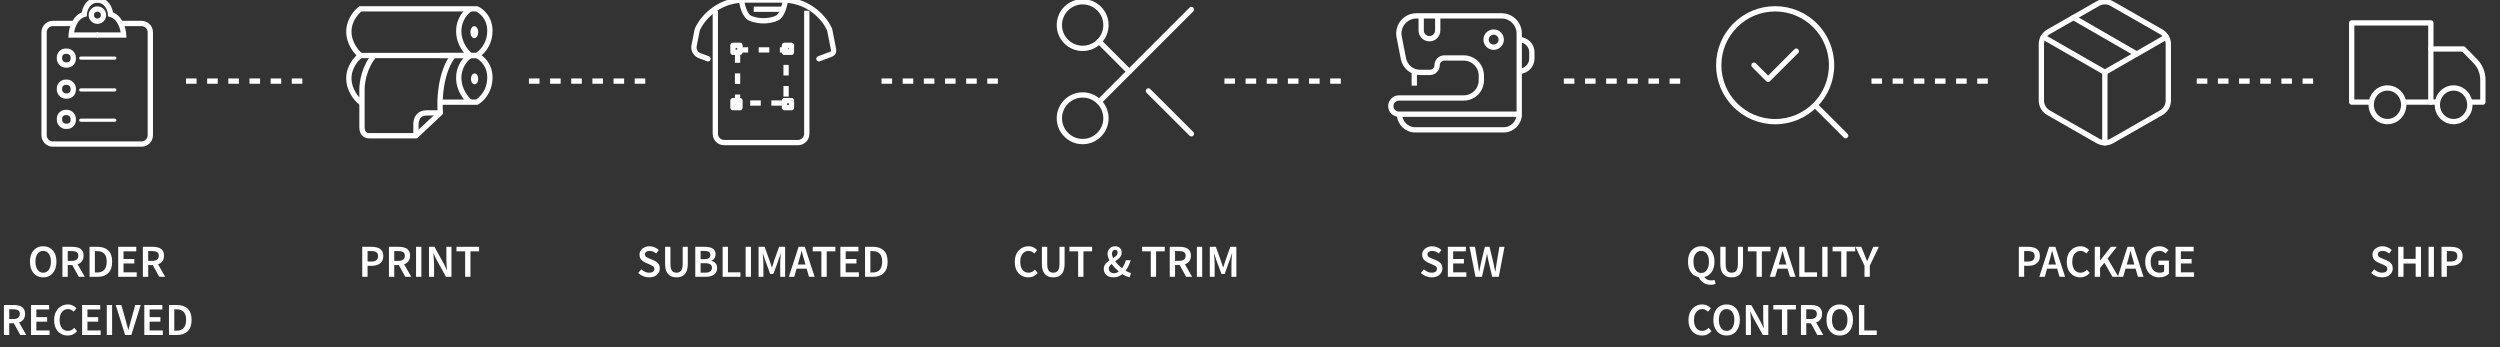 <svg width="1418" height="197" viewBox="0 0 1418 197" fill="none" xmlns="http://www.w3.org/2000/svg">
<rect x="0" y="0" width="1418" height="197" fill="#333333" stroke="none"/>
<g clip-path="url(#clip0_21_119)">
<path d="M24.495 157.312C23.022 157.312 21.722 156.957 20.595 156.246C19.469 155.518 18.585 154.495 17.943 153.178C17.319 151.843 17.007 150.257 17.007 148.42C17.007 146.583 17.319 145.014 17.943 143.714C18.585 142.414 19.469 141.417 20.595 140.724C21.722 140.031 23.022 139.684 24.495 139.684C25.986 139.684 27.295 140.031 28.421 140.724C29.548 141.417 30.423 142.414 31.047 143.714C31.689 145.014 32.009 146.583 32.009 148.42C32.009 150.257 31.689 151.843 31.047 153.178C30.423 154.495 29.548 155.518 28.421 156.246C27.295 156.957 25.986 157.312 24.495 157.312ZM24.495 154.686C25.83 154.686 26.896 154.123 27.693 152.996C28.491 151.852 28.889 150.327 28.889 148.42C28.889 146.513 28.491 145.023 27.693 143.948C26.896 142.856 25.83 142.31 24.495 142.31C23.161 142.31 22.095 142.856 21.297 143.948C20.5 145.023 20.101 146.513 20.101 148.42C20.101 150.327 20.5 151.852 21.297 152.996C22.095 154.123 23.161 154.686 24.495 154.686ZM35.411 157V139.996H41.157C42.336 139.996 43.393 140.152 44.329 140.464C45.282 140.776 46.028 141.305 46.565 142.05C47.12 142.778 47.397 143.775 47.397 145.04C47.397 146.34 47.085 147.389 46.461 148.186C45.854 148.983 45.04 149.555 44.017 149.902L48.073 157H44.693L41.027 150.344H38.427V157H35.411ZM38.427 147.952H40.845C42.006 147.952 42.89 147.709 43.497 147.224C44.121 146.721 44.433 145.993 44.433 145.04C44.433 144.069 44.121 143.393 43.497 143.012C42.89 142.613 42.006 142.414 40.845 142.414H38.427V147.952ZM50.798 157V139.996H55.348C57.948 139.996 59.976 140.698 61.432 142.102C62.888 143.506 63.616 145.612 63.616 148.42C63.616 151.245 62.896 153.386 61.458 154.842C60.019 156.281 58.034 157 55.504 157H50.798ZM53.814 154.556H55.14C56.856 154.556 58.182 154.062 59.118 153.074C60.054 152.069 60.522 150.517 60.522 148.42C60.522 146.34 60.054 144.823 59.118 143.87C58.182 142.917 56.856 142.44 55.14 142.44H53.814V154.556ZM67.048 157V139.996H77.292V142.544H70.064V146.886H76.174V149.434H70.064V154.452H77.552V157H67.048ZM81.038 157V139.996H86.784C87.963 139.996 89.02 140.152 89.956 140.464C90.909 140.776 91.655 141.305 92.192 142.05C92.747 142.778 93.024 143.775 93.024 145.04C93.024 146.34 92.712 147.389 92.088 148.186C91.481 148.983 90.667 149.555 89.644 149.902L93.7 157H90.32L86.654 150.344H84.054V157H81.038ZM84.054 147.952H86.472C87.633 147.952 88.517 147.709 89.124 147.224C89.748 146.721 90.06 145.993 90.06 145.04C90.06 144.069 89.748 143.393 89.124 143.012C88.517 142.613 87.633 142.414 86.472 142.414H84.054V147.952ZM2.225 190V172.996H7.971C9.15 172.996 10.207 173.152 11.143 173.464C12.097 173.776 12.842 174.305 13.379 175.05C13.934 175.778 14.211 176.775 14.211 178.04C14.211 179.34 13.899 180.389 13.275 181.186C12.669 181.983 11.854 182.555 10.831 182.902L14.887 190H11.507L7.841 183.344H5.241V190H2.225ZM5.241 180.952H7.659C8.821 180.952 9.705 180.709 10.311 180.224C10.935 179.721 11.247 178.993 11.247 178.04C11.247 177.069 10.935 176.393 10.311 176.012C9.705 175.613 8.821 175.414 7.659 175.414H5.241V180.952ZM17.612 190V172.996H27.856V175.544H20.628V179.886H26.738V182.434H20.628V187.452H28.116V190H17.612ZM38.388 190.312C36.967 190.312 35.676 189.974 34.514 189.298C33.353 188.622 32.426 187.634 31.732 186.334C31.056 185.017 30.718 183.422 30.718 181.55C30.718 179.695 31.065 178.109 31.758 176.792C32.469 175.457 33.414 174.443 34.592 173.75C35.771 173.039 37.071 172.684 38.492 172.684C39.567 172.684 40.52 172.901 41.352 173.334C42.184 173.767 42.869 174.27 43.406 174.842L41.794 176.792C41.361 176.341 40.876 175.986 40.338 175.726C39.818 175.449 39.229 175.31 38.57 175.31C37.652 175.31 36.828 175.561 36.1 176.064C35.39 176.549 34.826 177.251 34.41 178.17C34.012 179.089 33.812 180.189 33.812 181.472C33.812 183.413 34.237 184.939 35.086 186.048C35.936 187.14 37.071 187.686 38.492 187.686C39.255 187.686 39.931 187.53 40.52 187.218C41.11 186.889 41.647 186.464 42.132 185.944L43.744 187.842C43.051 188.639 42.254 189.255 41.352 189.688C40.468 190.104 39.48 190.312 38.388 190.312ZM46.583 190V172.996H56.827V175.544H49.599V179.886H55.709V182.434H49.599V187.452H57.087V190H46.583ZM60.573 190V172.996H63.589V190H60.573ZM70.953 190L65.649 172.996H68.847L71.239 181.55C71.516 182.503 71.768 183.422 71.993 184.306C72.218 185.19 72.47 186.117 72.747 187.088H72.851C73.146 186.117 73.397 185.19 73.605 184.306C73.83 183.422 74.073 182.503 74.333 181.55L76.699 172.996H79.793L74.515 190H70.953ZM81.85 190V172.996H92.094V175.544H84.866V179.886H90.976V182.434H84.866V187.452H92.354V190H81.85ZM95.841 190V172.996H100.391C102.991 172.996 105.019 173.698 106.475 175.102C107.931 176.506 108.659 178.612 108.659 181.42C108.659 184.245 107.939 186.386 106.501 187.842C105.062 189.281 103.077 190 100.547 190H95.841ZM98.857 187.556H100.183C101.899 187.556 103.225 187.062 104.161 186.074C105.097 185.069 105.565 183.517 105.565 181.42C105.565 179.34 105.097 177.823 104.161 176.87C103.225 175.917 101.899 175.44 100.183 175.44H98.857V187.556Z" fill="white"/>
<path d="M55.697 19.863H40.348C40.513 16.627 42.23 9.751 47.775 8.126C47.94 5.417 49.755 0 55.697 0" stroke="white" stroke-width="3"/>
<path d="M54.794 19.863H70.142C69.977 16.627 68.261 9.751 62.715 8.126C62.55 5.417 60.735 0 54.794 0" stroke="white" stroke-width="3"/>
<circle cx="55.245" cy="8.577" r="3.466" stroke="white" stroke-width="3"/>
<path d="M41.703 13.317H30C27.239 13.317 25 15.556 25 18.317V76.707C25 79.469 27.239 81.707 30 81.707H80.265C83.026 81.707 85.265 79.469 85.265 76.707V18.317C85.265 15.556 83.026 13.317 80.265 13.317H68.562" stroke="white" stroke-width="3"/>
<rect x="33.723" y="29.037" width="7.834" height="7.834" rx="3.5" stroke="white" stroke-width="3"/>
<rect x="0.451" y="-0.451" width="20.314" height="0.903" rx="0.451" transform="matrix(1 0 0 -1 44.862 32.954)" stroke="white" stroke-width="0.903"/>
<rect x="0.451" y="-0.451" width="20.314" height="0.903" rx="0.451" transform="matrix(1 0 0 -1 44.862 51.011)" stroke="white" stroke-width="0.903"/>
<rect x="0.451" y="-0.451" width="20.314" height="0.903" rx="0.451" transform="matrix(1 0 0 -1 44.862 68.165)" stroke="white" stroke-width="0.903"/>
<rect x="33.723" y="46.642" width="7.834" height="7.834" rx="3.5" stroke="white" stroke-width="3"/>
<rect x="33.723" y="63.796" width="7.834" height="7.834" rx="3.5" stroke="white" stroke-width="3"/>
<path d="M205.469 157V139.996H210.825C212.09 139.996 213.217 140.161 214.205 140.49C215.193 140.819 215.973 141.365 216.545 142.128C217.117 142.891 217.403 143.931 217.403 145.248C217.403 146.496 217.117 147.527 216.545 148.342C215.973 149.157 215.202 149.763 214.231 150.162C213.26 150.561 212.16 150.76 210.929 150.76H208.485V157H205.469ZM208.485 148.342H210.695C213.191 148.342 214.439 147.311 214.439 145.248C214.439 144.173 214.11 143.437 213.451 143.038C212.81 142.622 211.856 142.414 210.591 142.414H208.485V148.342ZM220.602 157V139.996H226.348C227.527 139.996 228.584 140.152 229.52 140.464C230.473 140.776 231.219 141.305 231.756 142.05C232.311 142.778 232.588 143.775 232.588 145.04C232.588 146.34 232.276 147.389 231.652 148.186C231.045 148.983 230.231 149.555 229.208 149.902L233.264 157H229.884L226.218 150.344H223.618V157H220.602ZM223.618 147.952H226.036C227.197 147.952 228.081 147.709 228.688 147.224C229.312 146.721 229.624 145.993 229.624 145.04C229.624 144.069 229.312 143.393 228.688 143.012C228.081 142.613 227.197 142.414 226.036 142.414H223.618V147.952ZM235.989 157V139.996H239.005V157H235.989ZM243.326 157V139.996H246.42L251.724 149.564L253.466 153.178H253.57C253.501 152.311 253.414 151.367 253.31 150.344C253.224 149.321 253.18 148.333 253.18 147.38V139.996H256.066V157H252.972L247.668 147.432L245.926 143.818H245.822C245.892 144.719 245.97 145.664 246.056 146.652C246.16 147.64 246.212 148.611 246.212 149.564V157H243.326ZM263.821 157V142.544H258.907V139.996H271.751V142.544H266.837V157H263.821Z" fill="white"/>
<path d="M235.934 76.994V70.512C235.934 70.512 235.855 67.529 237.589 65.685C239.433 63.722 242.83 64.03 242.83 64.03H249.725" stroke="white" stroke-width="3"/>
<path d="M257.449 31.205C254.415 34.331 248.622 45.273 249.725 64.03L235.933 76.994H209.453C208.074 77.086 205.315 76.277 205.315 72.305C205.315 68.333 205.315 56.122 205.315 50.514C205.315 46.744 206.75 37.604 212.487 31.205" stroke="white" stroke-width="3"/>
<path d="M249.45 57.961H270.413C272.62 56.766 277.64 52.389 277.861 44.445C278.082 36.501 272.804 32.492 270.413 31.481H204.488C202.281 33.044 197.868 37.825 197.868 44.445C197.868 51.065 202.281 56.214 204.488 57.961H205.315" stroke="white" stroke-width="3"/>
<path d="M249.45 31.48H270.413C272.62 30.285 277.64 25.909 277.861 17.964C278.082 10.02 272.804 6.011 270.413 5H204.488C202.281 6.563 197.868 11.344 197.868 17.964C197.868 24.585 202.281 29.734 204.488 31.48H205.315" stroke="white" stroke-width="3"/>
<path d="M266.827 31.481C264.621 32.768 260.207 37.108 260.207 44.169C260.207 51.231 264.621 56.306 266.827 57.961" stroke="white" stroke-width="3"/>
<path d="M266.827 5C264.621 6.287 260.207 10.627 260.207 17.689C260.207 24.75 264.621 29.826 266.827 31.48" stroke="white" stroke-width="3"/>
<ellipse cx="269.189" cy="44.736" rx="2.038" ry="3.057" fill="white"/>
<ellipse cx="269.019" cy="18.245" rx="2.208" ry="3.396" fill="white"/>
<path d="M368.124 157.312C366.98 157.312 365.87 157.095 364.796 156.662C363.738 156.229 362.802 155.613 361.988 154.816L363.756 152.762C364.362 153.334 365.056 153.802 365.836 154.166C366.616 154.513 367.396 154.686 368.176 154.686C369.146 154.686 369.883 154.487 370.386 154.088C370.888 153.689 371.14 153.161 371.14 152.502C371.14 151.791 370.888 151.28 370.386 150.968C369.9 150.656 369.276 150.335 368.514 150.006L366.174 148.992C365.619 148.749 365.073 148.437 364.536 148.056C364.016 147.675 363.582 147.189 363.236 146.6C362.906 146.011 362.742 145.3 362.742 144.468C362.742 143.567 362.984 142.761 363.47 142.05C363.972 141.322 364.648 140.75 365.498 140.334C366.364 139.901 367.352 139.684 368.462 139.684C369.45 139.684 370.403 139.883 371.322 140.282C372.24 140.663 373.029 141.183 373.688 141.842L372.154 143.766C371.616 143.315 371.044 142.96 370.438 142.7C369.848 142.44 369.19 142.31 368.462 142.31C367.664 142.31 367.014 142.492 366.512 142.856C366.026 143.203 365.784 143.688 365.784 144.312C365.784 144.745 365.905 145.109 366.148 145.404C366.408 145.681 366.746 145.924 367.162 146.132C367.578 146.323 368.02 146.513 368.488 146.704L370.802 147.666C371.807 148.099 372.63 148.671 373.272 149.382C373.913 150.075 374.234 151.037 374.234 152.268C374.234 153.187 373.991 154.027 373.506 154.79C373.02 155.553 372.318 156.168 371.4 156.636C370.498 157.087 369.406 157.312 368.124 157.312ZM383.695 157.312C382.395 157.312 381.26 157.052 380.289 156.532C379.319 156.012 378.565 155.18 378.027 154.036C377.507 152.892 377.247 151.393 377.247 149.538V139.996H380.263V149.772C380.263 151.003 380.402 151.982 380.679 152.71C380.974 153.421 381.381 153.932 381.901 154.244C382.421 154.539 383.019 154.686 383.695 154.686C384.389 154.686 384.995 154.539 385.515 154.244C386.053 153.932 386.469 153.421 386.763 152.71C387.075 151.982 387.231 151.003 387.231 149.772V139.996H390.117V149.538C390.117 151.393 389.857 152.892 389.337 154.036C388.817 155.18 388.072 156.012 387.101 156.532C386.148 157.052 385.013 157.312 383.695 157.312ZM394.363 157V139.996H399.797C400.975 139.996 402.015 140.126 402.917 140.386C403.835 140.646 404.555 141.088 405.075 141.712C405.612 142.319 405.881 143.142 405.881 144.182C405.881 144.979 405.673 145.733 405.257 146.444C404.841 147.137 404.26 147.614 403.515 147.874V147.978C404.451 148.186 405.222 148.628 405.829 149.304C406.453 149.963 406.765 150.864 406.765 152.008C406.765 153.135 406.479 154.071 405.907 154.816C405.352 155.561 404.581 156.116 403.593 156.48C402.605 156.827 401.487 157 400.239 157H394.363ZM397.379 147.016H399.537C400.715 147.016 401.573 146.799 402.111 146.366C402.648 145.933 402.917 145.352 402.917 144.624C402.917 143.792 402.639 143.203 402.085 142.856C401.53 142.509 400.698 142.336 399.589 142.336H397.379V147.016ZM397.379 154.66H399.927C401.175 154.66 402.137 154.435 402.813 153.984C403.489 153.516 403.827 152.805 403.827 151.852C403.827 150.951 403.497 150.301 402.839 149.902C402.18 149.486 401.209 149.278 399.927 149.278H397.379V154.66ZM409.876 157V139.996H412.892V154.452H419.964V157H409.876ZM422.927 157V139.996H425.943V157H422.927ZM430.265 157V139.996H433.671L436.687 148.316C436.878 148.853 437.06 149.408 437.233 149.98C437.424 150.535 437.606 151.089 437.779 151.644H437.883C438.074 151.089 438.256 150.535 438.429 149.98C438.602 149.408 438.776 148.853 438.949 148.316L441.887 139.996H445.319V157H442.537V149.226C442.537 148.689 442.554 148.108 442.589 147.484C442.641 146.843 442.693 146.201 442.745 145.56C442.814 144.919 442.875 144.338 442.927 143.818H442.823L441.445 147.77L438.663 155.414H436.869L434.061 147.77L432.709 143.818H432.605C432.657 144.338 432.709 144.919 432.761 145.56C432.83 146.201 432.882 146.843 432.917 147.484C432.969 148.108 432.995 148.689 432.995 149.226V157H430.265ZM453.122 147.952L452.524 150.032H456.866L456.268 147.952C455.991 147.051 455.722 146.123 455.462 145.17C455.219 144.217 454.977 143.272 454.734 142.336H454.63C454.405 143.289 454.162 144.243 453.902 145.196C453.659 146.132 453.399 147.051 453.122 147.952ZM447.428 157L452.966 139.996H456.502L462.04 157H458.868L457.542 152.398H451.822L450.496 157H447.428ZM465.892 157V142.544H460.978V139.996H473.822V142.544H468.908V157H465.892ZM476.654 157V139.996H486.898V142.544H479.67V146.886H485.78V149.434H479.67V154.452H487.158V157H476.654ZM490.644 157V139.996H495.194C497.794 139.996 499.822 140.698 501.278 142.102C502.734 143.506 503.462 145.612 503.462 148.42C503.462 151.245 502.743 153.386 501.304 154.842C499.865 156.281 497.881 157 495.35 157H490.644ZM493.66 154.556H494.986C496.702 154.556 498.028 154.062 498.964 153.074C499.9 152.069 500.368 150.517 500.368 148.42C500.368 146.34 499.9 144.823 498.964 143.87C498.028 142.917 496.702 142.44 494.986 142.44H493.66V154.556Z" fill="white"/>
<path d="M444.312 5.232H427.527" stroke="white" stroke-width="3" stroke-linejoin="round"/>
<path d="M405.729 6.104V75.872C405.729 78.634 407.967 80.872 410.729 80.872H452.609C455.37 80.872 457.609 78.634 457.609 75.872V6.104" stroke="white" stroke-width="3" stroke-linejoin="round"/>
<path d="M401.587 33.352L396.836 31.57C394.546 30.711 393.214 28.323 393.686 25.923L395.381 17.303C395.449 16.959 395.55 16.622 395.699 16.304C398.27 10.796 406.376 0.812 420.552 0.047M433.195 0H422.295C421.704 0 421.123 0.016 420.552 0.047M420.552 0.047C420.915 2.865 422.383 8.85 425.347 10.245C428.312 11.64 431.814 11.844 433.195 11.771M464.464 33.352L471.453 30.73C472.451 30.356 473.032 29.315 472.826 28.269L470.612 17.011C470.582 16.86 470.539 16.718 470.477 16.578C468.052 11.135 459.913 0.825 445.499 0.047M432.856 0H443.755C444.346 0 444.928 0.016 445.499 0.047M445.499 0.047C445.136 2.865 443.668 8.85 440.703 10.245C437.739 11.64 434.237 11.844 432.856 11.771" stroke="white" stroke-width="3" stroke-linecap="round" stroke-linejoin="round"/>
<rect x="418.346" y="28.312" width="27.518" height="30.134" stroke="white" stroke-width="3" stroke-linejoin="round" stroke-dasharray="6 6"/>
<rect x="415.73" y="25.696" width="3.975" height="3.975" stroke="white" stroke-width="3" stroke-linejoin="round"/>
<rect x="415.73" y="57.086" width="3.975" height="3.975" stroke="white" stroke-width="3" stroke-linejoin="round"/>
<rect x="444.94" y="25.696" width="3.975" height="3.975" stroke="white" stroke-width="3" stroke-linejoin="round"/>
<rect x="444.94" y="57.086" width="3.975" height="3.975" stroke="white" stroke-width="3" stroke-linejoin="round"/>
<path d="M583.256 157.312C581.835 157.312 580.543 156.974 579.382 156.298C578.221 155.622 577.293 154.634 576.6 153.334C575.924 152.017 575.586 150.422 575.586 148.55C575.586 146.695 575.933 145.109 576.626 143.792C577.337 142.457 578.281 141.443 579.46 140.75C580.639 140.039 581.939 139.684 583.36 139.684C584.435 139.684 585.388 139.901 586.22 140.334C587.052 140.767 587.737 141.27 588.274 141.842L586.662 143.792C586.229 143.341 585.743 142.986 585.206 142.726C584.686 142.449 584.097 142.31 583.438 142.31C582.519 142.31 581.696 142.561 580.968 143.064C580.257 143.549 579.694 144.251 579.278 145.17C578.879 146.089 578.68 147.189 578.68 148.472C578.68 150.413 579.105 151.939 579.954 153.048C580.803 154.14 581.939 154.686 583.36 154.686C584.123 154.686 584.799 154.53 585.388 154.218C585.977 153.889 586.515 153.464 587 152.944L588.612 154.842C587.919 155.639 587.121 156.255 586.22 156.688C585.336 157.104 584.348 157.312 583.256 157.312ZM597.414 157.312C596.114 157.312 594.979 157.052 594.008 156.532C593.038 156.012 592.284 155.18 591.746 154.036C591.226 152.892 590.966 151.393 590.966 149.538V139.996H593.982V149.772C593.982 151.003 594.121 151.982 594.398 152.71C594.693 153.421 595.1 153.932 595.62 154.244C596.14 154.539 596.738 154.686 597.414 154.686C598.108 154.686 598.714 154.539 599.234 154.244C599.772 153.932 600.188 153.421 600.482 152.71C600.794 151.982 600.95 151.003 600.95 149.772V139.996H603.836V149.538C603.836 151.393 603.576 152.892 603.056 154.036C602.536 155.18 601.791 156.012 600.82 156.532C599.867 157.052 598.732 157.312 597.414 157.312ZM611.513 157V142.544H606.599V139.996H619.443V142.544H614.529V157H611.513ZM630.704 143.896C630.704 144.277 630.764 144.676 630.886 145.092C631.007 145.508 631.172 145.941 631.38 146.392C632.09 145.941 632.688 145.482 633.174 145.014C633.659 144.546 633.902 143.983 633.902 143.324C633.902 142.873 633.798 142.492 633.59 142.18C633.382 141.868 633.026 141.712 632.524 141.712C631.986 141.712 631.544 141.911 631.198 142.31C630.868 142.709 630.704 143.237 630.704 143.896ZM631.484 157.312C630.357 157.312 629.386 157.104 628.572 156.688C627.757 156.255 627.133 155.683 626.7 154.972C626.266 154.244 626.05 153.429 626.05 152.528C626.05 151.748 626.197 151.063 626.492 150.474C626.804 149.885 627.202 149.365 627.688 148.914C628.19 148.463 628.728 148.047 629.3 147.666C628.953 147.007 628.684 146.366 628.494 145.742C628.303 145.118 628.208 144.511 628.208 143.922C628.208 143.142 628.381 142.431 628.728 141.79C629.092 141.149 629.594 140.637 630.236 140.256C630.877 139.875 631.631 139.684 632.498 139.684C633.659 139.684 634.569 140.022 635.228 140.698C635.904 141.357 636.242 142.223 636.242 143.298C636.242 144.043 636.06 144.711 635.696 145.3C635.349 145.872 634.89 146.401 634.318 146.886C633.763 147.354 633.174 147.805 632.55 148.238C633.07 148.931 633.659 149.616 634.318 150.292C634.994 150.968 635.696 151.583 636.424 152.138C636.892 151.514 637.308 150.829 637.672 150.084C638.053 149.321 638.356 148.498 638.582 147.614H641.338C641.026 148.671 640.627 149.703 640.142 150.708C639.656 151.696 639.084 152.632 638.426 153.516C638.98 153.845 639.518 154.131 640.038 154.374C640.558 154.617 641.043 154.781 641.494 154.868L640.74 157.312C640.098 157.156 639.422 156.931 638.712 156.636C638.018 156.324 637.316 155.943 636.606 155.492C635.93 156.047 635.167 156.489 634.318 156.818C633.468 157.147 632.524 157.312 631.484 157.312ZM628.91 152.346C628.91 153.143 629.187 153.785 629.742 154.27C630.296 154.755 630.998 154.998 631.848 154.998C632.316 154.998 632.775 154.911 633.226 154.738C633.694 154.547 634.144 154.296 634.578 153.984C633.832 153.343 633.113 152.658 632.42 151.93C631.726 151.202 631.102 150.457 630.548 149.694C630.062 150.075 629.664 150.483 629.352 150.916C629.057 151.349 628.91 151.826 628.91 152.346ZM652.722 157V142.544H647.808V139.996H660.652V142.544H655.738V157H652.722ZM663.484 157V139.996H669.23C670.408 139.996 671.466 140.152 672.402 140.464C673.355 140.776 674.1 141.305 674.638 142.05C675.192 142.778 675.47 143.775 675.47 145.04C675.47 146.34 675.158 147.389 674.534 148.186C673.927 148.983 673.112 149.555 672.09 149.902L676.146 157H672.766L669.1 150.344H666.5V157H663.484ZM666.5 147.952H668.918C670.079 147.952 670.963 147.709 671.57 147.224C672.194 146.721 672.506 145.993 672.506 145.04C672.506 144.069 672.194 143.393 671.57 143.012C670.963 142.613 670.079 142.414 668.918 142.414H666.5V147.952ZM678.87 157V139.996H681.886V157H678.87ZM686.208 157V139.996H689.614L692.63 148.316C692.821 148.853 693.003 149.408 693.176 149.98C693.367 150.535 693.549 151.089 693.722 151.644H693.826C694.017 151.089 694.199 150.535 694.372 149.98C694.546 149.408 694.719 148.853 694.892 148.316L697.83 139.996H701.262V157H698.48V149.226C698.48 148.689 698.498 148.108 698.532 147.484C698.584 146.843 698.636 146.201 698.688 145.56C698.758 144.919 698.818 144.338 698.87 143.818H698.766L697.388 147.77L694.606 155.414H692.812L690.004 147.77L688.652 143.818H688.548C688.6 144.338 688.652 144.919 688.704 145.56C688.774 146.201 688.826 146.843 688.86 147.484C688.912 148.108 688.938 148.689 688.938 149.226V157H686.208Z" fill="white"/>
<path d="M614.083 27.431C621.382 27.431 627.299 21.515 627.299 14.216C627.299 6.917 621.382 1 614.083 1C606.785 1 600.868 6.917 600.868 14.216C600.868 21.515 606.785 27.431 614.083 27.431Z" stroke="white" stroke-width="3" stroke-linecap="round" stroke-linejoin="round"/>
<path d="M614.083 80.294C621.382 80.294 627.299 74.377 627.299 67.078C627.299 59.779 621.382 53.862 614.083 53.862C606.785 53.862 600.868 59.779 600.868 67.078C600.868 74.377 606.785 80.294 614.083 80.294Z" stroke="white" stroke-width="3" stroke-linecap="round" stroke-linejoin="round"/>
<path d="M675.757 5.405L623.422 57.739" stroke="white" stroke-width="3" stroke-linecap="round" stroke-linejoin="round"/>
<path d="M651.396 51.572L675.756 75.889" stroke="white" stroke-width="3" stroke-linecap="round" stroke-linejoin="round"/>
<path d="M623.422 23.555L640.515 40.648" stroke="white" stroke-width="3" stroke-linecap="round" stroke-linejoin="round"/>
<path d="M812.015 157.312C810.871 157.312 809.762 157.095 808.687 156.662C807.63 156.229 806.694 155.613 805.879 154.816L807.647 152.762C808.254 153.334 808.947 153.802 809.727 154.166C810.507 154.513 811.287 154.686 812.067 154.686C813.038 154.686 813.774 154.487 814.277 154.088C814.78 153.689 815.031 153.161 815.031 152.502C815.031 151.791 814.78 151.28 814.277 150.968C813.792 150.656 813.168 150.335 812.405 150.006L810.065 148.992C809.51 148.749 808.964 148.437 808.427 148.056C807.907 147.675 807.474 147.189 807.127 146.6C806.798 146.011 806.633 145.3 806.633 144.468C806.633 143.567 806.876 142.761 807.361 142.05C807.864 141.322 808.54 140.75 809.389 140.334C810.256 139.901 811.244 139.684 812.353 139.684C813.341 139.684 814.294 139.883 815.213 140.282C816.132 140.663 816.92 141.183 817.579 141.842L816.045 143.766C815.508 143.315 814.936 142.96 814.329 142.7C813.74 142.44 813.081 142.31 812.353 142.31C811.556 142.31 810.906 142.492 810.403 142.856C809.918 143.203 809.675 143.688 809.675 144.312C809.675 144.745 809.796 145.109 810.039 145.404C810.299 145.681 810.637 145.924 811.053 146.132C811.469 146.323 811.911 146.513 812.379 146.704L814.693 147.666C815.698 148.099 816.522 148.671 817.163 149.382C817.804 150.075 818.125 151.037 818.125 152.268C818.125 153.187 817.882 154.027 817.397 154.79C816.912 155.553 816.21 156.168 815.291 156.636C814.39 157.087 813.298 157.312 812.015 157.312ZM821.217 157V139.996H831.461V142.544H824.233V146.886H830.343V149.434H824.233V154.452H831.721V157H821.217ZM836.897 157L833.517 139.996H836.611L838.093 148.576C838.232 149.477 838.371 150.387 838.509 151.306C838.665 152.207 838.804 153.109 838.925 154.01H839.029C839.22 153.109 839.402 152.207 839.575 151.306C839.766 150.387 839.957 149.477 840.147 148.576L842.227 139.996H844.853L846.933 148.576C847.124 149.46 847.315 150.361 847.505 151.28C847.696 152.181 847.887 153.091 848.077 154.01H848.181C848.32 153.091 848.459 152.181 848.597 151.28C848.736 150.379 848.866 149.477 848.987 148.576L850.469 139.996H853.355L850.105 157H846.361L844.255 148.056C844.117 147.397 843.978 146.739 843.839 146.08C843.718 145.421 843.605 144.771 843.501 144.13H843.397C843.276 144.771 843.146 145.421 843.007 146.08C842.886 146.739 842.756 147.397 842.617 148.056L840.563 157H836.897Z" fill="white"/>
<path d="M793.814 64.778V64.778C793.814 69.677 797.786 73.648 802.684 73.648H852.834C857.732 73.648 861.703 69.677 861.703 64.778V64.778M861.703 64.778V19C861.703 13.477 857.226 9 851.703 9H803.416C797.118 9 792.388 14.752 793.604 20.931L796.036 33.289C796.926 37.809 800.889 41.068 805.495 41.068H811.043C813.303 41.068 815.136 39.235 815.136 36.974V36.974C815.136 34.714 816.969 32.881 819.23 32.881H830.211C835.734 32.881 840.211 37.358 840.211 42.881V45.567C840.211 51.09 835.734 55.567 830.211 55.567H793.473C790.93 55.567 788.868 57.629 788.868 60.173V60.173C788.868 62.716 790.93 64.778 793.473 64.778H861.703Z" stroke="white" stroke-width="3"/>
<path d="M806.096 9V17.273C806.096 19.864 808.196 21.964 810.787 21.964V21.964C813.377 21.964 815.477 19.864 815.477 17.273V9" stroke="white" stroke-width="3"/>
<path d="M861.703 22.476V22.476C865.66 22.476 868.868 25.683 868.868 29.64V33.222C868.868 37.178 865.66 40.386 861.703 40.386V40.386" stroke="white" stroke-width="3"/>
<path d="M802.173 41.068V48.573" stroke="white" stroke-width="3"/>
<path d="M851.504 22.475C851.504 24.85 849.579 26.775 847.205 26.775C844.83 26.775 842.905 24.85 842.905 22.475C842.905 20.101 844.83 18.176 847.205 18.176C849.579 18.176 851.504 20.101 851.504 22.475Z" stroke="white" stroke-width="3"/>
<path d="M964.926 154.842C966.26 154.842 967.326 154.27 968.124 153.126C968.921 151.982 969.32 150.413 969.32 148.42C969.32 146.513 968.921 145.023 968.124 143.948C967.326 142.856 966.26 142.31 964.926 142.31C963.591 142.31 962.525 142.856 961.728 143.948C960.93 145.023 960.532 146.513 960.532 148.42C960.532 150.413 960.93 151.982 961.728 153.126C962.525 154.27 963.591 154.842 964.926 154.842ZM970.334 161.524C968.652 161.524 967.231 161.117 966.07 160.302C964.926 159.487 964.076 158.447 963.522 157.182C962.308 156.957 961.242 156.471 960.324 155.726C959.405 154.963 958.694 153.967 958.192 152.736C957.689 151.488 957.438 150.049 957.438 148.42C957.438 146.583 957.75 145.014 958.374 143.714C959.015 142.414 959.899 141.417 961.026 140.724C962.152 140.031 963.452 139.684 964.926 139.684C966.416 139.684 967.725 140.031 968.852 140.724C969.978 141.417 970.854 142.414 971.478 143.714C972.119 145.014 972.44 146.583 972.44 148.42C972.44 150.777 971.92 152.719 970.88 154.244C969.84 155.752 968.453 156.705 966.72 157.104C967.118 157.78 967.673 158.274 968.384 158.586C969.094 158.898 969.857 159.054 970.672 159.054C971.053 159.054 971.391 159.028 971.686 158.976C971.998 158.924 972.275 158.863 972.518 158.794L973.064 161.03C972.786 161.151 972.405 161.264 971.92 161.368C971.452 161.472 970.923 161.524 970.334 161.524ZM982.211 157.312C980.911 157.312 979.776 157.052 978.805 156.532C977.834 156.012 977.08 155.18 976.543 154.036C976.023 152.892 975.763 151.393 975.763 149.538V139.996H978.779V149.772C978.779 151.003 978.918 151.982 979.195 152.71C979.49 153.421 979.897 153.932 980.417 154.244C980.937 154.539 981.535 154.686 982.211 154.686C982.904 154.686 983.511 154.539 984.031 154.244C984.568 153.932 984.984 153.421 985.279 152.71C985.591 151.982 985.747 151.003 985.747 149.772V139.996H988.633V149.538C988.633 151.393 988.373 152.892 987.853 154.036C987.333 155.18 986.588 156.012 985.617 156.532C984.664 157.052 983.528 157.312 982.211 157.312ZM996.31 157V142.544H991.396V139.996H1004.24V142.544H999.326V157H996.31ZM1009.51 147.952L1008.92 150.032H1013.26L1012.66 147.952C1012.38 147.051 1012.11 146.123 1011.85 145.17C1011.61 144.217 1011.37 143.272 1011.13 142.336H1011.02C1010.8 143.289 1010.55 144.243 1010.29 145.196C1010.05 146.132 1009.79 147.051 1009.51 147.952ZM1003.82 157L1009.36 139.996H1012.89L1018.43 157H1015.26L1013.93 152.398H1008.21L1006.89 157H1003.82ZM1020.53 157V139.996H1023.54V154.452H1030.62V157H1020.53ZM1033.58 157V139.996H1036.6V157H1033.58ZM1044.35 157V142.544H1039.44V139.996H1052.28V142.544H1047.37V157H1044.35ZM1057.54 157V150.682L1052.44 139.996H1055.67L1057.51 144.338C1057.76 144.979 1058 145.603 1058.24 146.21C1058.48 146.799 1058.74 147.423 1059.02 148.082H1059.12C1059.4 147.423 1059.67 146.799 1059.93 146.21C1060.19 145.603 1060.44 144.979 1060.68 144.338L1062.53 139.996H1065.68L1060.55 150.682V157H1057.54ZM965.387 190.312C963.966 190.312 962.674 189.974 961.513 189.298C960.352 188.622 959.424 187.634 958.731 186.334C958.055 185.017 957.717 183.422 957.717 181.55C957.717 179.695 958.064 178.109 958.757 176.792C959.468 175.457 960.412 174.443 961.591 173.75C962.77 173.039 964.07 172.684 965.491 172.684C966.566 172.684 967.519 172.901 968.351 173.334C969.183 173.767 969.868 174.27 970.405 174.842L968.793 176.792C968.36 176.341 967.874 175.986 967.337 175.726C966.817 175.449 966.228 175.31 965.569 175.31C964.65 175.31 963.827 175.561 963.099 176.064C962.388 176.549 961.825 177.251 961.409 178.17C961.01 179.089 960.811 180.189 960.811 181.472C960.811 183.413 961.236 184.939 962.085 186.048C962.934 187.14 964.07 187.686 965.491 187.686C966.254 187.686 966.93 187.53 967.519 187.218C968.108 186.889 968.646 186.464 969.131 185.944L970.743 187.842C970.05 188.639 969.252 189.255 968.351 189.688C967.467 190.104 966.479 190.312 965.387 190.312ZM979.322 190.312C977.849 190.312 976.549 189.957 975.422 189.246C974.295 188.518 973.411 187.495 972.77 186.178C972.146 184.843 971.834 183.257 971.834 181.42C971.834 179.583 972.146 178.014 972.77 176.714C973.411 175.414 974.295 174.417 975.422 173.724C976.549 173.031 977.849 172.684 979.322 172.684C980.813 172.684 982.121 173.031 983.248 173.724C984.375 174.417 985.25 175.414 985.874 176.714C986.515 178.014 986.836 179.583 986.836 181.42C986.836 183.257 986.515 184.843 985.874 186.178C985.25 187.495 984.375 188.518 983.248 189.246C982.121 189.957 980.813 190.312 979.322 190.312ZM979.322 187.686C980.657 187.686 981.723 187.123 982.52 185.996C983.317 184.852 983.716 183.327 983.716 181.42C983.716 179.513 983.317 178.023 982.52 176.948C981.723 175.856 980.657 175.31 979.322 175.31C977.987 175.31 976.921 175.856 976.124 176.948C975.327 178.023 974.928 179.513 974.928 181.42C974.928 183.327 975.327 184.852 976.124 185.996C976.921 187.123 977.987 187.686 979.322 187.686ZM990.238 190V172.996H993.332L998.636 182.564L1000.38 186.178H1000.48C1000.41 185.311 1000.33 184.367 1000.22 183.344C1000.13 182.321 1000.09 181.333 1000.09 180.38V172.996H1002.98V190H999.884L994.58 180.432L992.838 176.818H992.734C992.803 177.719 992.881 178.664 992.968 179.652C993.072 180.64 993.124 181.611 993.124 182.564V190H990.238ZM1010.73 190V175.544H1005.82V172.996H1018.66V175.544H1013.75V190H1010.73ZM1021.49 190V172.996H1027.24C1028.42 172.996 1029.48 173.152 1030.41 173.464C1031.36 173.776 1032.11 174.305 1032.65 175.05C1033.2 175.778 1033.48 176.775 1033.48 178.04C1033.48 179.34 1033.17 180.389 1032.54 181.186C1031.94 181.983 1031.12 182.555 1030.1 182.902L1034.16 190H1030.78L1027.11 183.344H1024.51V190H1021.49ZM1024.51 180.952H1026.93C1028.09 180.952 1028.97 180.709 1029.58 180.224C1030.2 179.721 1030.52 178.993 1030.52 178.04C1030.52 177.069 1030.2 176.393 1029.58 176.012C1028.97 175.613 1028.09 175.414 1026.93 175.414H1024.51V180.952ZM1043.48 190.312C1042.01 190.312 1040.71 189.957 1039.58 189.246C1038.46 188.518 1037.57 187.495 1036.93 186.178C1036.31 184.843 1036 183.257 1036 181.42C1036 179.583 1036.31 178.014 1036.93 176.714C1037.57 175.414 1038.46 174.417 1039.58 173.724C1040.71 173.031 1042.01 172.684 1043.48 172.684C1044.97 172.684 1046.28 173.031 1047.41 173.724C1048.54 174.417 1049.41 175.414 1050.04 176.714C1050.68 178.014 1051 179.583 1051 181.42C1051 183.257 1050.68 184.843 1050.04 186.178C1049.41 187.495 1048.54 188.518 1047.41 189.246C1046.28 189.957 1044.97 190.312 1043.48 190.312ZM1043.48 187.686C1044.82 187.686 1045.88 187.123 1046.68 185.996C1047.48 184.852 1047.88 183.327 1047.88 181.42C1047.88 179.513 1047.48 178.023 1046.68 176.948C1045.88 175.856 1044.82 175.31 1043.48 175.31C1042.15 175.31 1041.08 175.856 1040.29 176.948C1039.49 178.023 1039.09 179.513 1039.09 181.42C1039.09 183.327 1039.49 184.852 1040.29 185.996C1041.08 187.123 1042.15 187.686 1043.48 187.686ZM1054.4 190V172.996H1057.42V187.452H1064.49V190H1054.4Z" fill="white"/>
<path d="M994.868 37L1002.87 45L1018.87 29" stroke="white" stroke-width="3" stroke-linecap="round" stroke-linejoin="round"/>
<path d="M1006.87 69C1024.54 69 1038.87 54.673 1038.87 37C1038.87 19.327 1024.54 5 1006.87 5C989.195 5 974.868 19.327 974.868 37C974.868 54.673 989.195 69 1006.87 69Z" stroke="white" stroke-width="3" stroke-linecap="round" stroke-linejoin="round"/>
<path d="M1046.87 77L1029.67 59.8" stroke="white" stroke-width="3" stroke-linecap="round" stroke-linejoin="round"/>
<path d="M1145.08 157V139.996H1150.44C1151.71 139.996 1152.83 140.161 1153.82 140.49C1154.81 140.819 1155.59 141.365 1156.16 142.128C1156.73 142.891 1157.02 143.931 1157.02 145.248C1157.02 146.496 1156.73 147.527 1156.16 148.342C1155.59 149.157 1154.82 149.763 1153.85 150.162C1152.88 150.561 1151.77 150.76 1150.54 150.76H1148.1V157H1145.08ZM1148.1 148.342H1150.31C1152.81 148.342 1154.05 147.311 1154.05 145.248C1154.05 144.173 1153.72 143.437 1153.07 143.038C1152.42 142.622 1151.47 142.414 1150.21 142.414H1148.1V148.342ZM1162.41 147.952L1161.81 150.032H1166.15L1165.55 147.952C1165.27 147.051 1165.01 146.123 1164.75 145.17C1164.5 144.217 1164.26 143.272 1164.02 142.336H1163.91C1163.69 143.289 1163.45 144.243 1163.19 145.196C1162.94 146.132 1162.68 147.051 1162.41 147.952ZM1156.71 157L1162.25 139.996H1165.79L1171.32 157H1168.15L1166.83 152.398H1161.11L1159.78 157H1156.71ZM1179.95 157.312C1178.53 157.312 1177.24 156.974 1176.08 156.298C1174.92 155.622 1173.99 154.634 1173.3 153.334C1172.62 152.017 1172.28 150.422 1172.28 148.55C1172.28 146.695 1172.63 145.109 1173.32 143.792C1174.03 142.457 1174.98 141.443 1176.16 140.75C1177.33 140.039 1178.63 139.684 1180.06 139.684C1181.13 139.684 1182.08 139.901 1182.92 140.334C1183.75 140.767 1184.43 141.27 1184.97 141.842L1183.36 143.792C1182.92 143.341 1182.44 142.986 1181.9 142.726C1181.38 142.449 1180.79 142.31 1180.13 142.31C1179.22 142.31 1178.39 142.561 1177.66 143.064C1176.95 143.549 1176.39 144.251 1175.97 145.17C1175.58 146.089 1175.38 147.189 1175.38 148.472C1175.38 150.413 1175.8 151.939 1176.65 153.048C1177.5 154.14 1178.63 154.686 1180.06 154.686C1180.82 154.686 1181.49 154.53 1182.08 154.218C1182.67 153.889 1183.21 153.464 1183.7 152.944L1185.31 154.842C1184.61 155.639 1183.82 156.255 1182.92 156.688C1182.03 157.104 1181.04 157.312 1179.95 157.312ZM1188.15 157V139.996H1191.16V147.718H1191.24L1197.3 139.996H1200.65L1195.43 146.626L1201.54 157H1198.21L1193.61 148.992L1191.16 152.034V157H1188.15ZM1206.89 147.952L1206.29 150.032H1210.63L1210.04 147.952C1209.76 147.051 1209.49 146.123 1209.23 145.17C1208.99 144.217 1208.75 143.272 1208.5 142.336H1208.4C1208.17 143.289 1207.93 144.243 1207.67 145.196C1207.43 146.132 1207.17 147.051 1206.89 147.952ZM1201.2 157L1206.73 139.996H1210.27L1215.81 157H1212.64L1211.31 152.398H1205.59L1204.26 157H1201.2ZM1224.77 157.312C1223.25 157.312 1221.88 156.974 1220.67 156.298C1219.45 155.622 1218.5 154.634 1217.81 153.334C1217.11 152.017 1216.77 150.422 1216.77 148.55C1216.77 146.695 1217.12 145.109 1217.83 143.792C1218.54 142.457 1219.51 141.443 1220.72 140.75C1221.93 140.039 1223.29 139.684 1224.8 139.684C1226.01 139.684 1227.04 139.909 1227.87 140.36C1228.72 140.793 1229.41 141.287 1229.95 141.842L1228.34 143.792C1227.9 143.376 1227.42 143.029 1226.88 142.752C1226.36 142.457 1225.7 142.31 1224.9 142.31C1223.4 142.31 1222.17 142.865 1221.24 143.974C1220.32 145.066 1219.86 146.565 1219.86 148.472C1219.86 150.413 1220.3 151.939 1221.19 153.048C1222.07 154.14 1223.36 154.686 1225.06 154.686C1225.55 154.686 1226.01 154.625 1226.44 154.504C1226.87 154.365 1227.23 154.175 1227.5 153.932V150.266H1224.28V147.796H1230.21V155.284C1229.64 155.856 1228.87 156.341 1227.92 156.74C1226.98 157.121 1225.94 157.312 1224.77 157.312ZM1233.98 157V139.996H1244.22V142.544H1236.99V146.886H1243.1V149.434H1236.99V154.452H1244.48V157H1233.98Z" fill="white"/>
<path d="M1211.87 30.595L1176.07 9.953" stroke="white" stroke-width="3" stroke-linecap="round" stroke-linejoin="round"/>
<path d="M1229.87 56.997V24.994C1229.87 23.591 1229.5 22.213 1228.8 20.998C1228.1 19.784 1227.09 18.775 1225.87 18.073L1197.87 2.072C1196.66 1.37 1195.28 1 1193.87 1C1192.47 1 1191.09 1.37 1189.87 2.072L1161.87 18.073C1160.65 18.775 1159.64 19.784 1158.94 20.998C1158.24 22.213 1157.87 23.591 1157.87 24.994V56.997C1157.87 58.4 1158.24 59.778 1158.94 60.993C1159.64 62.208 1160.65 63.216 1161.87 63.918L1189.87 79.919C1191.09 80.622 1192.47 80.991 1193.87 80.991C1195.28 80.991 1196.66 80.622 1197.87 79.919L1225.87 63.918C1227.09 63.216 1228.1 62.208 1228.8 60.993C1229.5 59.778 1229.87 58.4 1229.87 56.997Z" stroke="white" stroke-width="3" stroke-linecap="round" stroke-linejoin="round"/>
<path d="M1159.03 20.994L1193.87 40.996L1228.71 20.994" stroke="white" stroke-width="3" stroke-linecap="round" stroke-linejoin="round"/>
<path d="M1193.87 81V40.996" stroke="white" stroke-width="3" stroke-linecap="round" stroke-linejoin="round"/>
<path d="M1351.05 157.312C1349.91 157.312 1348.8 157.095 1347.72 156.662C1346.67 156.229 1345.73 155.613 1344.92 154.816L1346.68 152.762C1347.29 153.334 1347.98 153.802 1348.76 154.166C1349.54 154.513 1350.32 154.686 1351.1 154.686C1352.07 154.686 1352.81 154.487 1353.31 154.088C1353.82 153.689 1354.07 153.161 1354.07 152.502C1354.07 151.791 1353.82 151.28 1353.31 150.968C1352.83 150.656 1352.2 150.335 1351.44 150.006L1349.1 148.992C1348.55 148.749 1348 148.437 1347.46 148.056C1346.94 147.675 1346.51 147.189 1346.16 146.6C1345.83 146.011 1345.67 145.3 1345.67 144.468C1345.67 143.567 1345.91 142.761 1346.4 142.05C1346.9 141.322 1347.58 140.75 1348.43 140.334C1349.29 139.901 1350.28 139.684 1351.39 139.684C1352.38 139.684 1353.33 139.883 1354.25 140.282C1355.17 140.663 1355.96 141.183 1356.62 141.842L1355.08 143.766C1354.54 143.315 1353.97 142.96 1353.37 142.7C1352.78 142.44 1352.12 142.31 1351.39 142.31C1350.59 142.31 1349.94 142.492 1349.44 142.856C1348.95 143.203 1348.71 143.688 1348.71 144.312C1348.71 144.745 1348.83 145.109 1349.08 145.404C1349.34 145.681 1349.67 145.924 1350.09 146.132C1350.51 146.323 1350.95 146.513 1351.42 146.704L1353.73 147.666C1354.74 148.099 1355.56 148.671 1356.2 149.382C1356.84 150.075 1357.16 151.037 1357.16 152.268C1357.16 153.187 1356.92 154.027 1356.43 154.79C1355.95 155.553 1355.25 156.168 1354.33 156.636C1353.43 157.087 1352.33 157.312 1351.05 157.312ZM1360.25 157V139.996H1363.27V146.834H1370.16V139.996H1373.18V157H1370.16V149.46H1363.27V157H1360.25ZM1377.49 157V139.996H1380.51V157H1377.49ZM1384.83 157V139.996H1390.19C1391.45 139.996 1392.58 140.161 1393.57 140.49C1394.56 140.819 1395.34 141.365 1395.91 142.128C1396.48 142.891 1396.77 143.931 1396.77 145.248C1396.77 146.496 1396.48 147.527 1395.91 148.342C1395.34 149.157 1394.56 149.763 1393.59 150.162C1392.62 150.561 1391.52 150.76 1390.29 150.76H1387.85V157H1384.83ZM1387.85 148.342H1390.06C1392.55 148.342 1393.8 147.311 1393.8 145.248C1393.8 144.173 1393.47 143.437 1392.81 143.038C1392.17 142.622 1391.22 142.414 1389.95 142.414H1387.85V148.342Z" fill="white"/>
<path d="M1363.8 57.898H1378.77V13H1333.87V57.898H1345.09" stroke="white" stroke-width="3" stroke-linecap="round" stroke-linejoin="round"/>
<path d="M1400.91 57.898H1408.29V45.315C1408.29 43.336 1407.91 41.376 1407.17 39.547C1406.43 37.717 1405.34 36.055 1403.97 34.654L1397.22 27.761H1378.77" stroke="white" stroke-width="3" stroke-linecap="round" stroke-linejoin="round"/>
<path d="M1378.77 57.898H1382.46" stroke="white" stroke-width="3" stroke-linecap="round" stroke-linejoin="round"/>
<path d="M1354.16 68.968C1359.26 68.968 1363.39 64.7 1363.39 59.435C1363.39 54.17 1359.26 49.902 1354.16 49.902C1349.07 49.902 1344.94 54.17 1344.94 59.435C1344.94 64.7 1349.07 68.968 1354.16 68.968Z" stroke="white" stroke-width="3" stroke-linecap="round" stroke-linejoin="round"/>
<path d="M1391.68 68.968C1396.78 68.968 1400.91 64.7 1400.91 59.435C1400.91 54.17 1396.78 49.902 1391.68 49.902C1386.59 49.902 1382.46 54.17 1382.46 59.435C1382.46 64.7 1386.59 68.968 1391.68 68.968Z" stroke="white" stroke-width="3" stroke-linecap="round" stroke-linejoin="round"/>
<path d="M105.5 46H175.5" stroke="white" stroke-width="3" stroke-dasharray="6 6"/>
<path d="M500 46H570" stroke="white" stroke-width="3" stroke-dasharray="6 6"/>
<path d="M887 46H957" stroke="white" stroke-width="3" stroke-dasharray="6 6"/>
<path d="M300 46H370" stroke="white" stroke-width="3" stroke-dasharray="6 6"/>
<path d="M694.5 46H764.5" stroke="white" stroke-width="3" stroke-dasharray="6 6"/>
<path d="M1061.5 46H1131.5" stroke="white" stroke-width="3" stroke-dasharray="6 6"/>
<path d="M1246 46H1316" stroke="white" stroke-width="3" stroke-dasharray="6 6"/>
</g>
<defs>
<clipPath id="clip0_21_119">
<rect width="1418" height="197" fill="white"/>
</clipPath>
</defs>
</svg>
